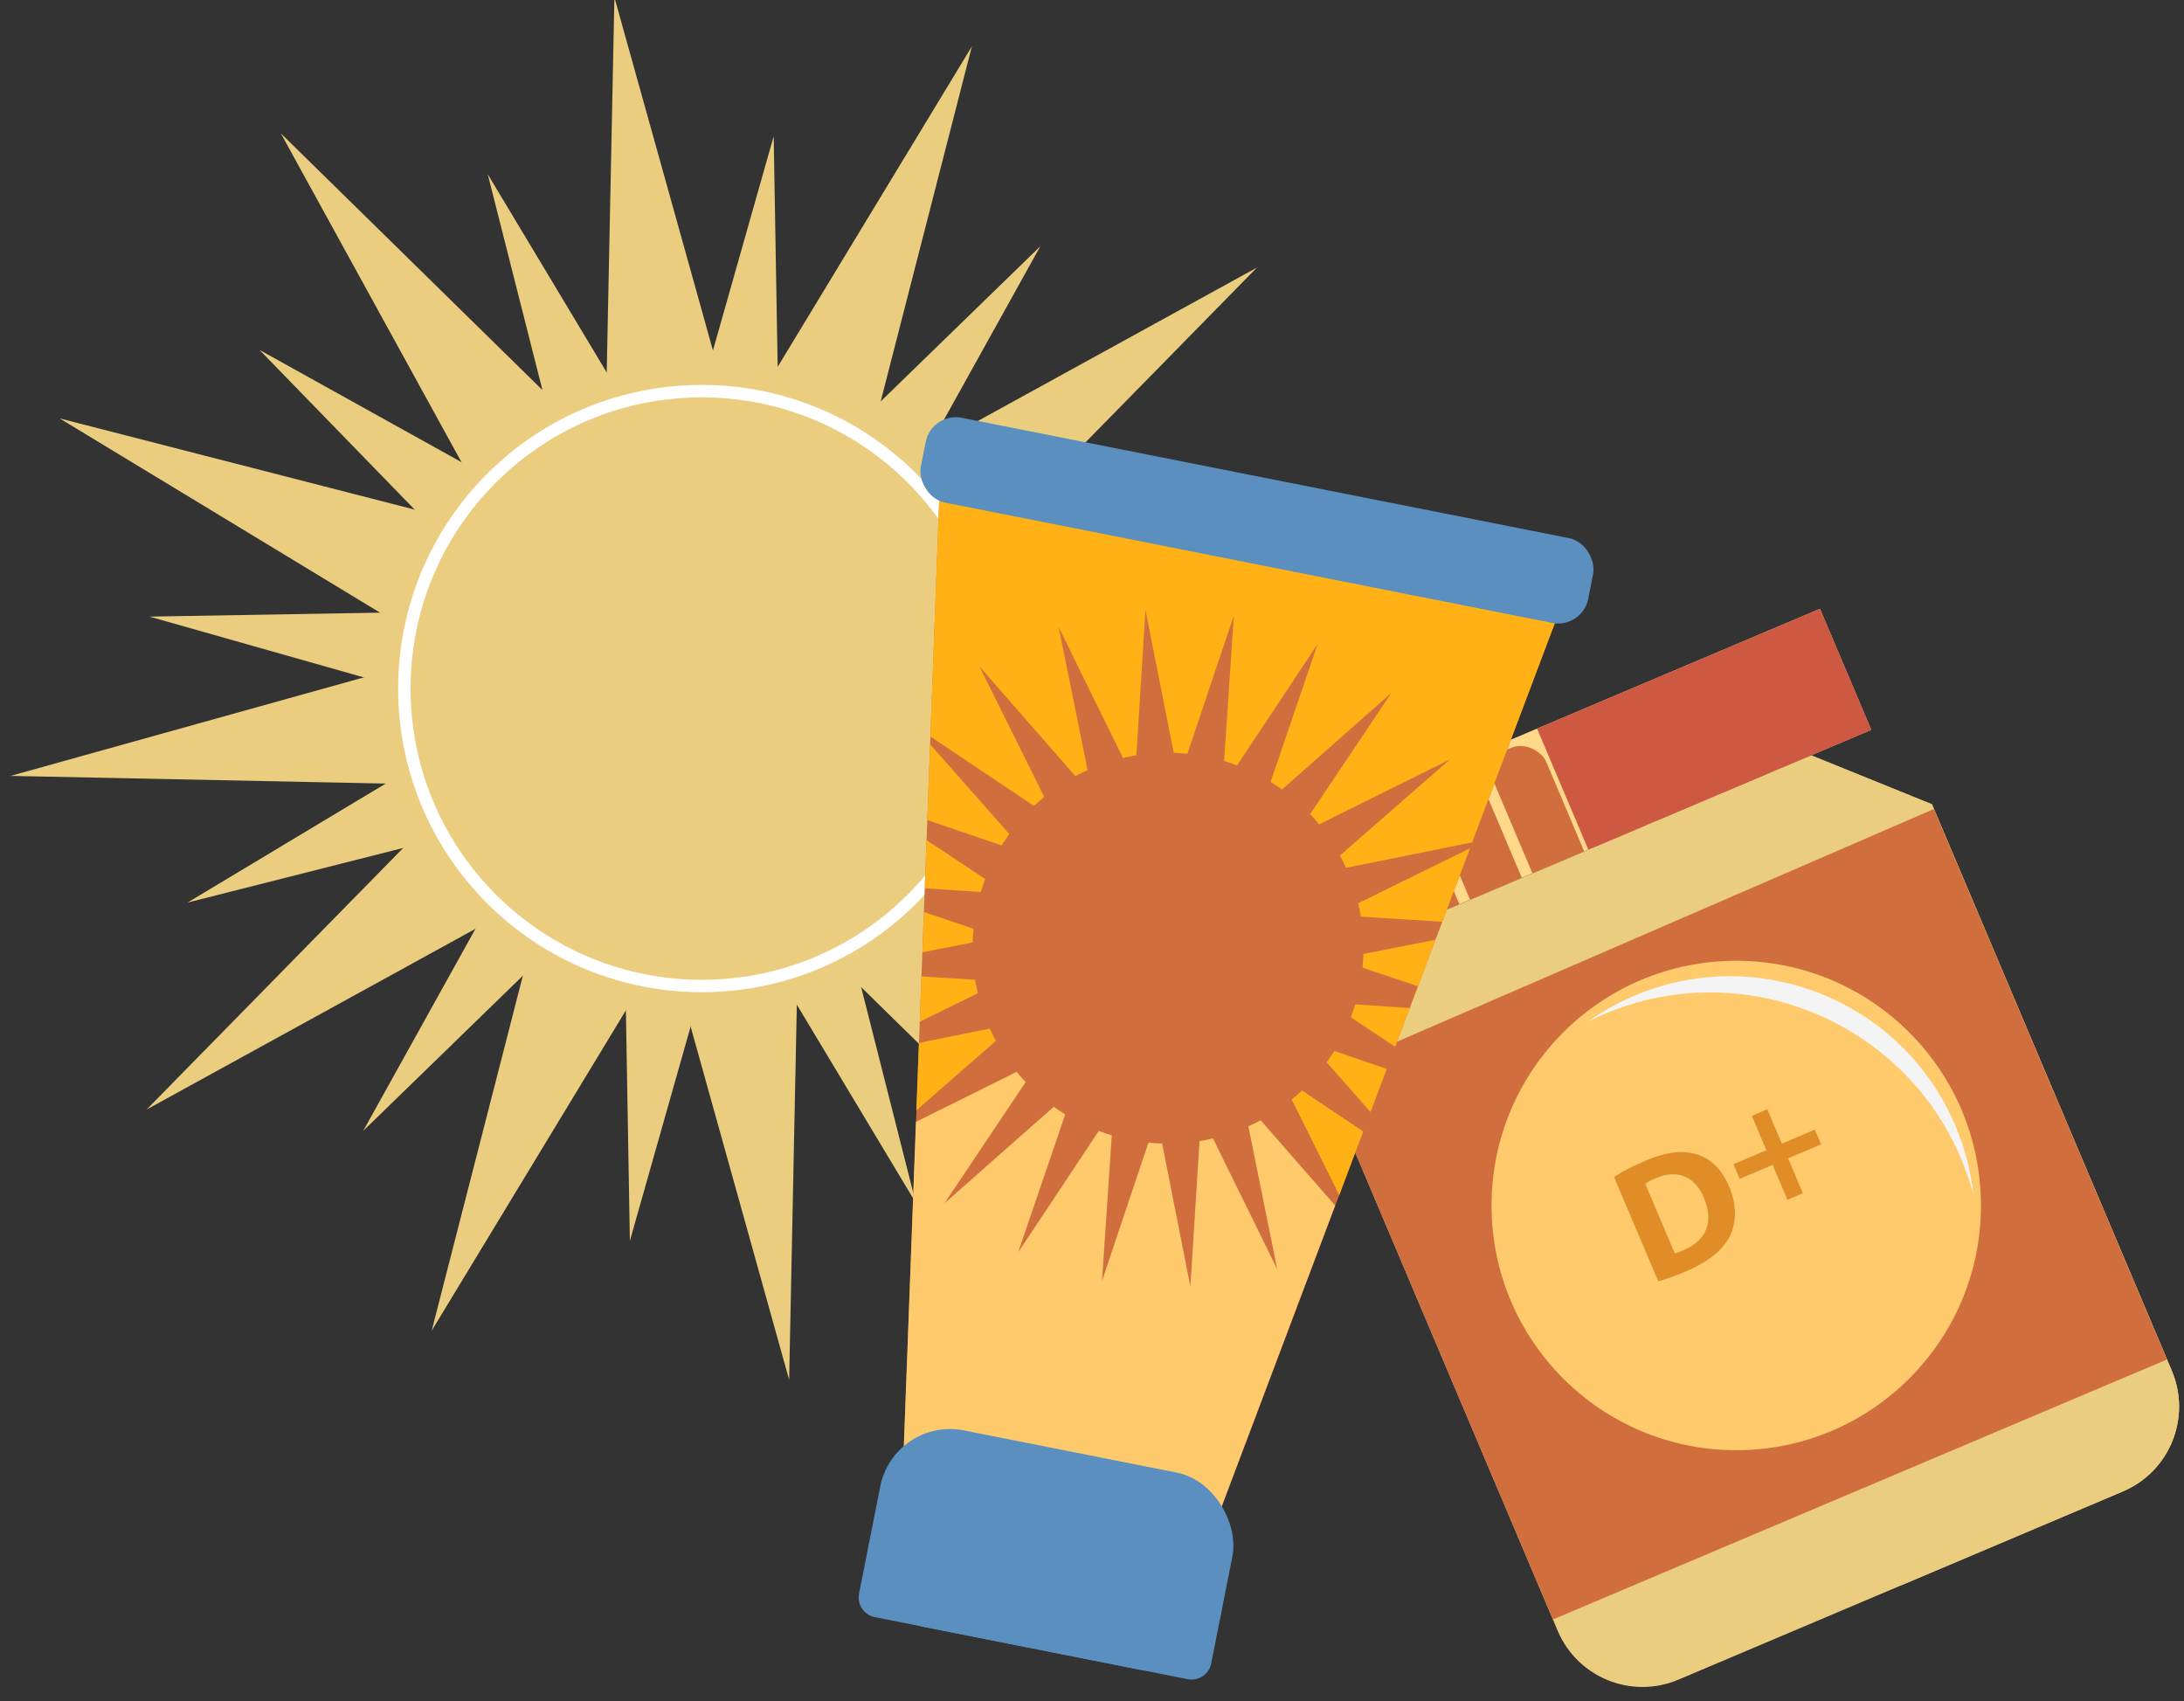 <?xml version="1.0" encoding="UTF-8"?><svg xmlns="http://www.w3.org/2000/svg" xmlns:xlink="http://www.w3.org/1999/xlink" viewBox="0 0 351.73 273.97"><rect x="0" y="0" width="351.73" height="273.97" fill="#333333" stroke="none"/><defs><style>.cls-1{fill:#e08c27;}.cls-2{fill:#f4f4f4;}.cls-3{fill:#ffca6c;}.cls-4,.cls-5,.cls-6{fill:#eacd7f;}.cls-7{isolation:isolate;}.cls-5{stroke:#fff;stroke-miterlimit:10;stroke-width:2px;}.cls-8{clip-path:url(#clippath-1);}.cls-9{fill:#d16e3d;}.cls-10{fill:#ffb115;}.cls-11{fill:#ffd88a;}.cls-12{clip-path:url(#clippath);}.cls-13{fill:none;}.cls-14{clip-path:url(#clippath-3);}.cls-6,.cls-15{mix-blend-mode:multiply;}.cls-16{fill:#5a8fc0;}.cls-15{fill:#cd5942;}</style><clipPath id="clippath"><rect class="cls-13" width="351.73" height="273.97"/></clipPath><clipPath id="clippath-1"><path class="cls-4" d="m341.87,240.19l-71.56,30.3c-7.55,3.2-16.26-.33-19.45-7.88l-38.26-90.38,7.53-20.29,71.56-30.3,19.45,7.88,38.62,91.21c3.2,7.55-.33,16.26-7.88,19.45Z"/></clipPath><clipPath id="clippath-3"><rect class="cls-11" x="202.39" y="116.46" width="98.75" height="21.17" transform="translate(-29.61 108.22) rotate(-22.95)"/></clipPath></defs><g class="cls-7"><g id="Layer_1"><g class="cls-12"><polygon class="cls-4" points="201.97 122.47 143.5 123.48 184.25 165.42 133.12 137 147.49 193.71 117.39 143.57 101.44 199.83 100.43 141.36 58.49 182.12 86.9 130.99 30.2 145.35 80.34 115.25 24.07 99.3 82.55 98.29 41.79 56.35 92.92 84.76 78.55 28.06 108.65 78.2 124.6 21.94 125.61 80.41 167.55 39.65 139.14 90.78 195.84 76.41 145.71 106.52 201.97 122.47"/><polygon class="cls-4" points="216.44 154.38 145.59 136.19 180.81 200.29 128.59 149.06 127.09 222.2 107.44 151.75 69.52 214.3 87.72 143.45 23.61 178.68 74.85 126.45 1.7 124.95 72.16 105.3 9.61 67.38 80.45 85.58 45.23 21.48 97.45 72.71 98.95 -.43 118.61 70.02 156.52 7.47 138.32 78.32 202.43 43.09 151.19 95.32 224.34 96.82 153.88 116.47 216.44 154.38"/><circle class="cls-5" cx="113.02" cy="110.88" r="47.9" transform="translate(-45.3 112.4) rotate(-45)"/><path class="cls-4" d="m341.87,240.19l-71.56,30.3c-7.55,3.2-16.26-.33-19.45-7.88l-38.26-90.38,7.53-20.29,71.56-30.3,19.45,7.88,38.62,91.21c3.2,7.55-.33,16.26-7.88,19.45Z"/><g class="cls-8"><rect class="cls-6" x="277.56" y="100.6" width="55.83" height="163.38" transform="translate(-46.9 133.53) rotate(-22.95)"/></g><polygon class="cls-9" points="348.99 218.93 250.09 260.8 212.91 172.99 311.45 130.28 348.99 218.93"/><rect class="cls-11" x="202.39" y="116.46" width="98.75" height="21.17" transform="translate(-29.61 108.22) rotate(-22.95)"/><g class="cls-14"><rect class="cls-9" x="205.88" y="136.02" width="9.05" height="38.02" rx="4.33" ry="4.33" transform="translate(464.6 215.74) rotate(157.05)"/><rect class="cls-9" x="215.93" y="131.76" width="9.05" height="38.02" rx="4.33" ry="4.33" transform="translate(482.24 203.65) rotate(157.05)"/><rect class="cls-9" x="225.98" y="127.51" width="9.05" height="38.02" rx="4.33" ry="4.33" transform="translate(499.89 191.56) rotate(157.05)"/><rect class="cls-9" x="236.02" y="123.25" width="9.05" height="38.02" rx="4.33" ry="4.33" transform="translate(517.53 179.47) rotate(157.05)"/><rect class="cls-9" x="246.07" y="119" width="9.05" height="38.02" rx="4.33" ry="4.33" transform="translate(535.17 167.38) rotate(157.05)"/><rect class="cls-9" x="256.12" y="114.74" width="9.05" height="38.02" rx="4.33" ry="4.33" transform="translate(552.81 155.3) rotate(157.05)"/><rect class="cls-9" x="266.17" y="110.49" width="9.05" height="38.02" rx="4.33" ry="4.33" transform="translate(570.46 143.21) rotate(157.05)"/><rect class="cls-9" x="276.22" y="106.24" width="9.05" height="38.02" rx="4.33" ry="4.33" transform="translate(588.1 131.12) rotate(157.05)"/><rect class="cls-9" x="286.26" y="101.98" width="9.05" height="38.02" rx="4.33" ry="4.33" transform="translate(605.74 119.03) rotate(157.05)"/><rect class="cls-9" x="296.31" y="97.73" width="9.05" height="38.02" rx="4.33" ry="4.33" transform="translate(623.38 106.94) rotate(157.05)"/><rect class="cls-15" x="251.51" y="96.37" width="55.83" height="49.36" transform="translate(-25.08 118.53) rotate(-22.95)"/></g><circle class="cls-3" cx="279.62" cy="194.13" r="39.41"/><path class="cls-2" d="m258.33,163.31c22.29-9.46,48.03.95,57.49,23.24.8,1.89,1.45,3.8,1.97,5.72-.41-3.71-1.36-7.42-2.9-11.03-8.5-20.04-31.64-29.39-51.68-20.89-2.67,1.13-5.14,2.52-7.41,4.13.82-.41,1.66-.8,2.52-1.17Z"/><path class="cls-1" d="m259.93,189.52c1.32-.86,3.12-1.77,5.05-2.59,3.28-1.39,5.67-1.69,7.82-1.16,2.34.57,4.34,2.18,5.64,5.23,1.39,3.28,1.16,6.05.12,8.14-1.17,2.27-3.64,4.15-6.99,5.58-2.01.85-3.51,1.34-4.51,1.61l-7.13-16.81Zm9.79,12.32c.36-.06.92-.3,1.38-.5,3.54-1.47,5.04-4.39,3.3-8.48-1.51-3.56-4.39-4.56-7.75-3.13-.84.36-1.39.68-1.69.9l4.76,11.21Z"/><path class="cls-1" d="m284.62,178.63l2.35,5.54,5.31-2.25,1,2.36-5.31,2.25,2.38,5.62-2.49,1.06-2.38-5.62-5.31,2.25-1-2.36,5.31-2.25-2.35-5.54,2.49-1.06Z"/><polygon class="cls-9" points="151.52 73.7 145.19 243.27 192.95 252.73 252.89 93.78 151.52 73.7"/><path class="cls-10" d="m166.52,129.79c.54-.5,1.09-.99,1.66-1.45l-10.45-21.03,15.45,17.67c.65-.35,1.3-.67,1.97-.98l-4.65-23.01,10.35,21.07c.71-.17,1.43-.31,2.16-.43l1.47-23.42,4.55,23.03c.73.02,1.46.07,2.2.14l7.48-22.25-1.57,23.42c.71.21,1.4.45,2.09.7l12.98-19.55-7.58,22.21c.63.39,1.24.8,1.84,1.22l17.6-15.53-13.07,19.5c.5.54.99,1.09,1.45,1.66l21.03-10.44-17.68,15.45c.35.65.67,1.31.98,1.98l20.31-4.1,15.79-41.87-101.37-20.09-1.68,44.91,16.68,11.18Z"/><path class="cls-10" d="m214.89,169.24c-.39.63-.8,1.24-1.23,1.84l7.06,8,2.62-6.95-8.46-2.88Z"/><path class="cls-10" d="m218.25,161.74c-.21.71-.45,1.41-.7,2.09l7.14,4.74,2.35-6.24-8.79-.59Z"/><path class="cls-10" d="m219.17,147.62l13.11.82,4.46-11.83-18,8.84c.17.71.31,1.44.43,2.16Z"/><path class="cls-10" d="m219.54,182.21l-9.85-6.6c-.54.5-1.09.99-1.66,1.46l7.65,15.39,3.86-10.24Z"/><path class="cls-10" d="m231.19,151.34l-11.62,2.29c-.02.73-.07,1.46-.14,2.2l8.93,3,2.83-7.5Z"/><path class="cls-10" d="m162.55,134.32l-12.75-14.46-.46,12.2,11.98,4.09c.39-.63.8-1.24,1.22-1.83Z"/><path class="cls-3" d="m203.03,180.41c-.65.35-1.31.67-1.98.98l4.65,23.01-10.35-21.07c-.71.17-1.44.31-2.17.43l-1.47,23.42-4.55-23.03c-.73-.02-1.46-.07-2.2-.14l-7.48,22.25,1.57-23.43c-.71-.21-1.41-.45-2.09-.71l-12.99,19.56,7.58-22.21c-.63-.39-1.24-.8-1.84-1.23l-17.6,15.53,13.07-19.5c-.5-.54-.99-1.09-1.45-1.66l-16.22,8.06-2.34,62.58,47.76,9.46,22.09-58.58-12.01-13.74Z"/><path class="cls-10" d="m160.39,167.62c-.35-.65-.67-1.31-.98-1.98l-11.42,2.31-.41,10.86,12.8-11.19Z"/><path class="cls-10" d="m157.47,159.94c-.17-.71-.31-1.44-.43-2.16l-8.64-.54-.27,7.3,9.34-4.59Z"/><path class="cls-10" d="m157.96,143.65c.21-.71.45-1.41.71-2.09l-9.45-6.27-.29,7.76,9.03.6Z"/><path class="cls-10" d="m156.65,151.76c.02-.73.07-1.46.14-2.2l-8-2.69-.24,6.49,8.1-1.6Z"/><rect class="cls-16" x="140.31" y="233.43" width="57.82" height="32.3" rx="11.45" ry="11.45" transform="translate(51.74 -28.13) rotate(11.21)"/><rect class="cls-16" x="147.65" y="76.83" width="109.57" height="13.92" rx="4.93" ry="4.93" transform="translate(20.15 -37.75) rotate(11.21)"/><path class="cls-16" d="m140.01,248.25l-1.66,8.39c-.35,1.74.79,3.44,2.53,3.78l50.4,9.99c1.74.35,3.44-.79,3.78-2.53l1.66-8.39-56.72-11.24Z"/></g></g></g></svg>